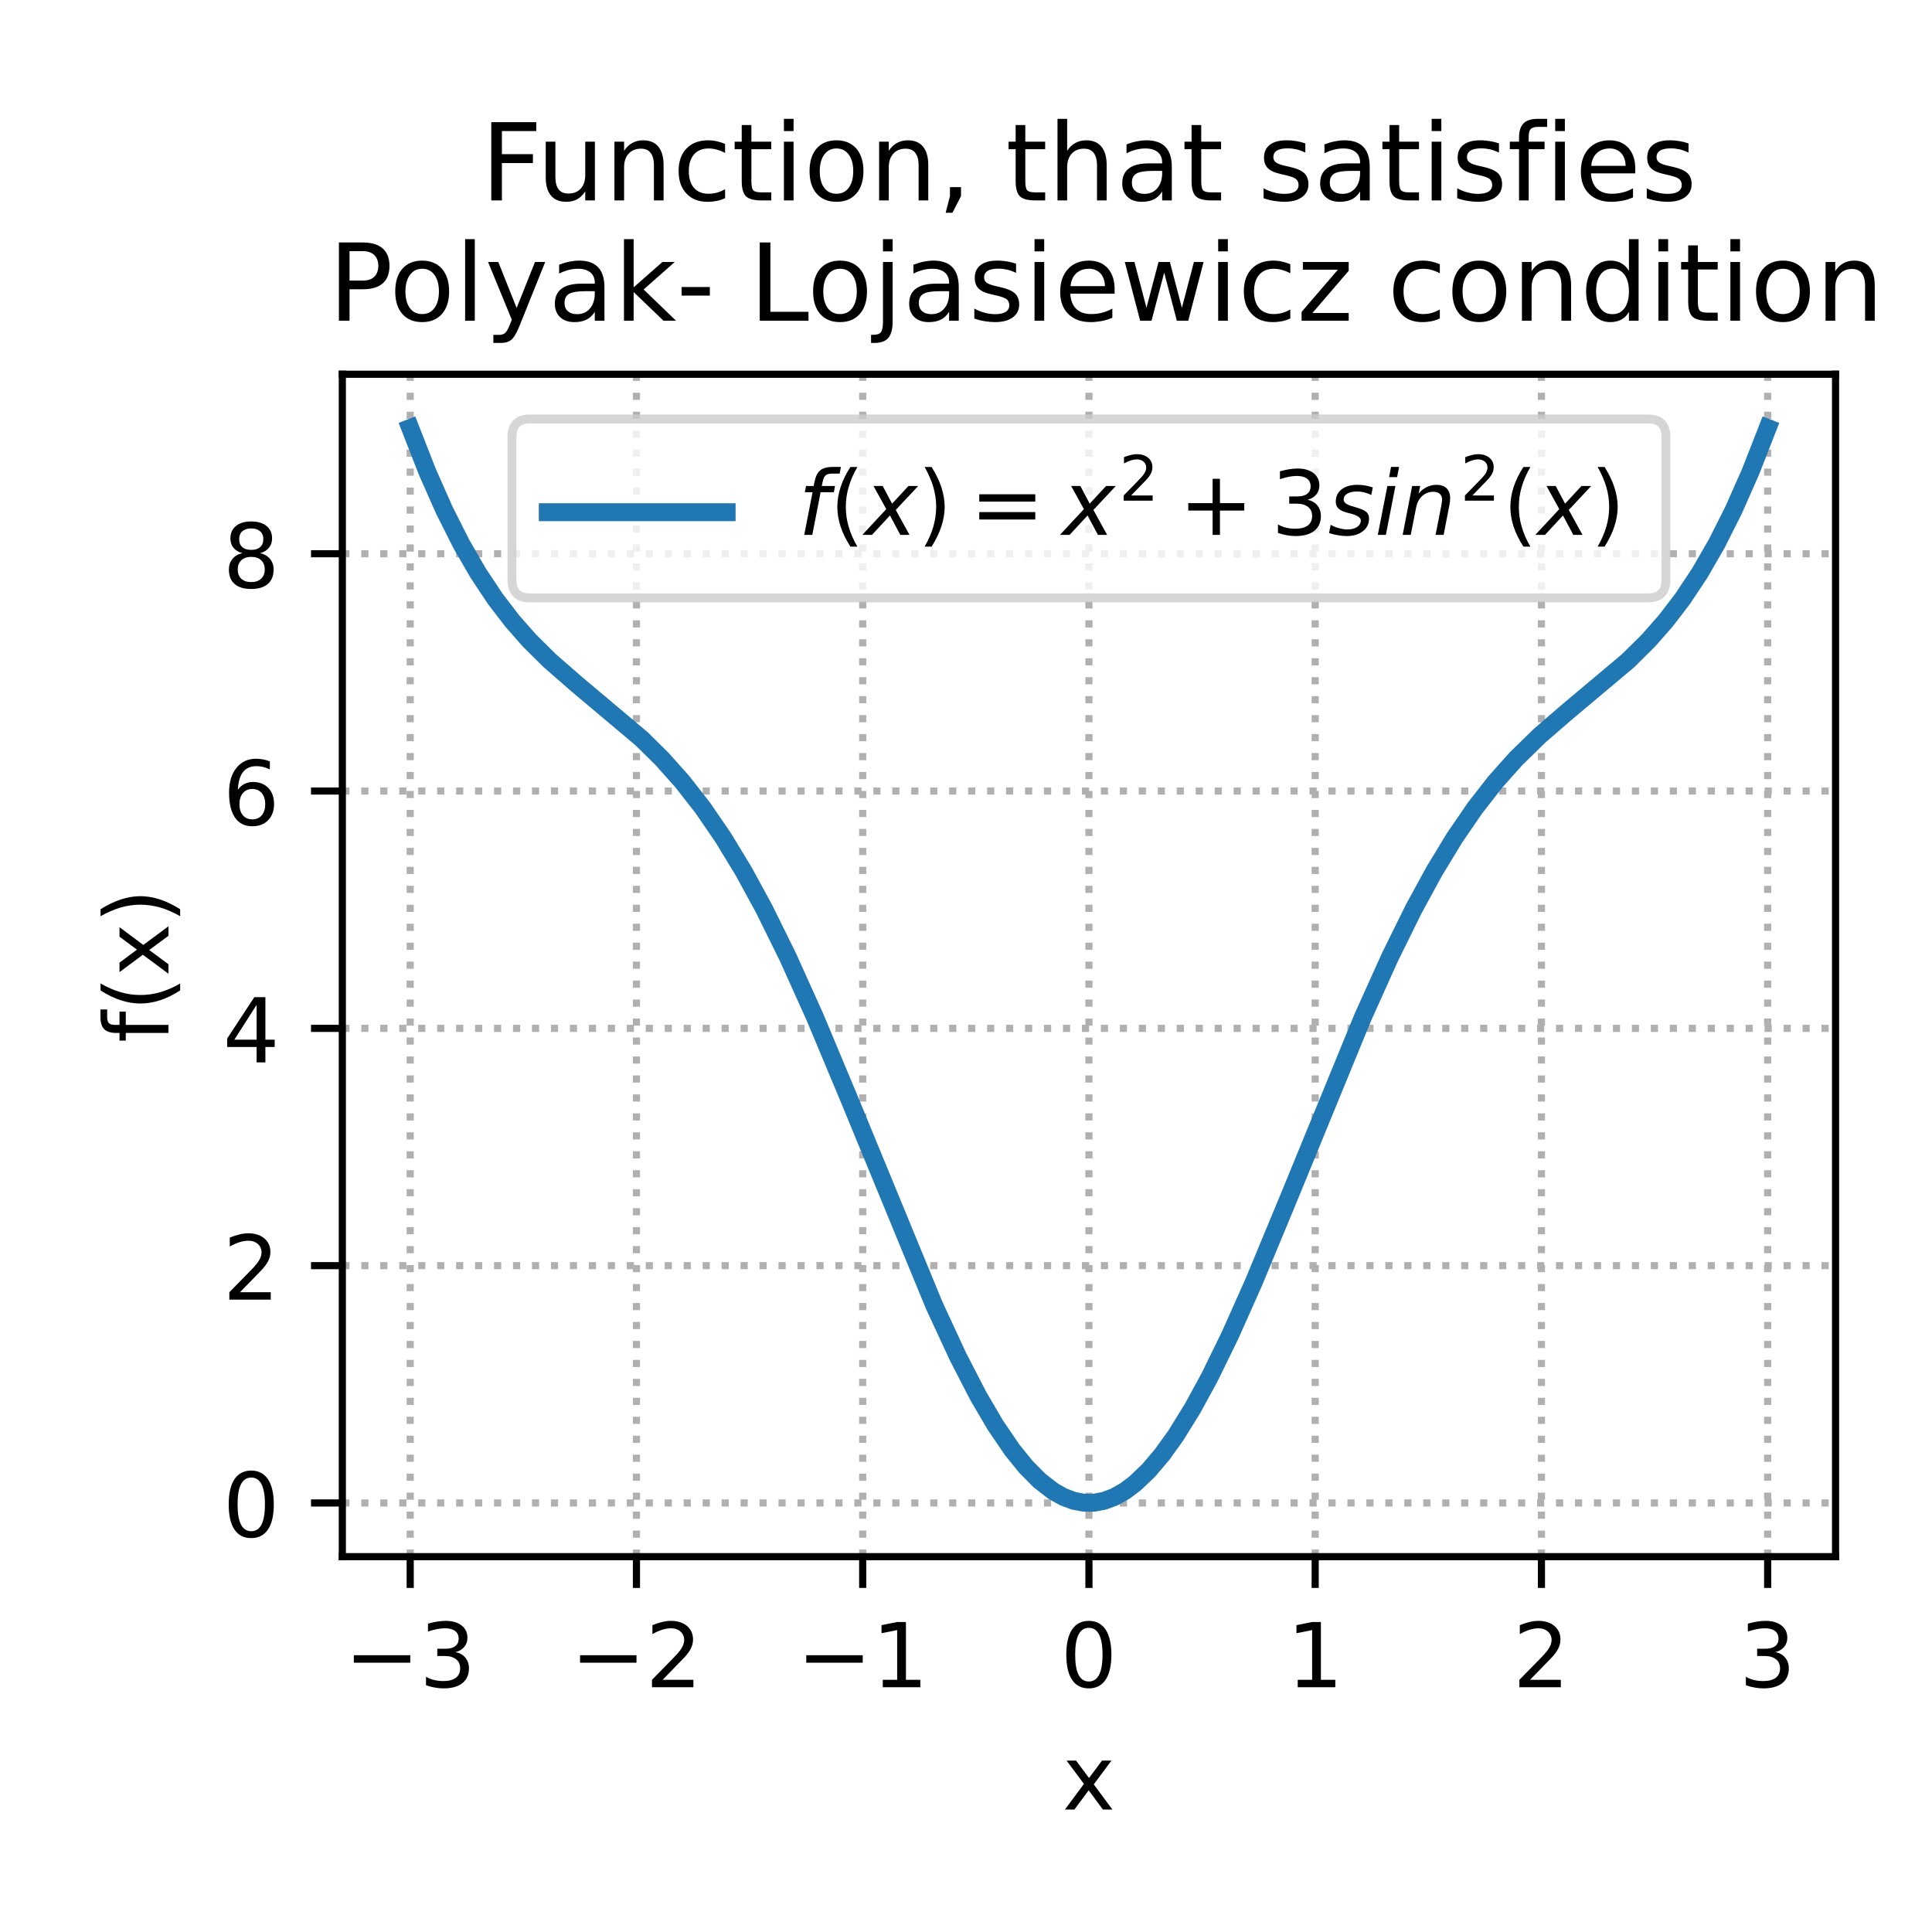 <svg xmlns="http://www.w3.org/2000/svg" xmlns:xlink="http://www.w3.org/1999/xlink" version="1.1" width="600pt" height="600pt" viewBox="0 0 600 600">
<rect x="0" y="0" width="600" height="600" fill="#333333" stroke="none"/>
<defs>
<clipPath id="clip_1">
<path transform="matrix(2.778,0,0,-2.778,0,600)" d="M38.27 41.96H205.2V174.144H38.27Z"/>
</clipPath>
<g id="font_2_51">
<path transform="matrix(.001,0,0,.001,0,0)" d="M406 393C453 383 490 362 516 330 542 298 556 258 556 212 556 140 531 84 482 45 432 6 362-13 271-13 240-13 208-10 176-4 144 1 110 10 76 22V117C103 101 133 89 166 81 198 73 232 69 268 69 330 69 377 81 409 105 441 129 458 165 458 212 458 254 443 288 413 312 383 336 341 349 287 349H202V430H291C339 430 376 439 402 459 428 478 441 506 441 543 441 580 427 609 401 629 374 649 336 659 287 659 260 659 231 656 200 650 169 644 135 635 98 623V711C135 721 170 729 203 734 235 739 266 742 296 742 370 742 429 725 473 691 517 657 539 611 539 553 539 513 527 479 504 451 481 423 448 403 406 393Z"/>
</g>
<clipPath id="clip_3">
<path transform="matrix(.028,0,0,-.028,106.918,523.983)" d="M-1021-463H1794V1233H-1021Z"/>
</clipPath>
<clipPath id="clip_4">
<path transform="matrix(2.778,0,0,-2.778,0,600)" d="M38.27 41.96H205.2V174.144H38.27Z"/>
</clipPath>
<g id="font_2_50">
<path transform="matrix(.001,0,0,.001,0,0)" d="M192 83H536V0H73V83C110 121 161 173 226 239 290 304 331 346 348 365 380 400 402 430 414 455 426 479 433 504 433 528 433 566 419 598 392 622 365 646 330 659 286 659 255 659 222 653 188 643 154 632 117 616 78 594V694C118 710 155 722 189 730 223 738 255 742 284 742 359 742 419 723 464 685 509 647 532 597 532 534 532 504 526 475 515 449 504 422 484 390 454 354 446 344 420 317 376 272 332 227 271 164 192 83Z"/>
</g>
<clipPath id="clip_5">
<path transform="matrix(.028,0,0,-.028,177.175,523.983)" d="M-1021-463H1794V1233H-1021Z"/>
</clipPath>
<clipPath id="clip_6">
<path transform="matrix(2.778,0,0,-2.778,0,600)" d="M38.27 41.96H205.2V174.144H38.27Z"/>
</clipPath>
<g id="font_2_49">
<path transform="matrix(.001,0,0,.001,0,0)" d="M124 83H285V639L110 604V694L284 729H383V83H544V0H124V83Z"/>
</g>
<clipPath id="clip_7">
<path transform="matrix(.028,0,0,-.028,247.432,523.983)" d="M-1021-463H1794V1233H-1021Z"/>
</clipPath>
<clipPath id="clip_8">
<path transform="matrix(2.778,0,0,-2.778,0,600)" d="M38.27 41.96H205.2V174.144H38.27Z"/>
</clipPath>
<g id="font_2_48">
<path transform="matrix(.001,0,0,.001,0,0)" d="M318 664C267 664 229 639 203 589 177 539 165 464 165 364 165 264 177 189 203 139 229 89 267 64 318 64 369 64 407 89 433 139 458 189 471 264 471 364 471 464 458 539 433 589 407 639 369 664 318 664ZM318 742C399 742 461 709 505 645 548 580 570 486 570 364 570 241 548 147 505 83 461 19 399-13 317-13 235-13 173 19 130 83 87 147 66 241 66 364 66 486 87 580 130 645 173 709 236 742 318 742Z"/>
</g>
<clipPath id="clip_9">
<path transform="matrix(2.778,0,0,-2.778,0,600)" d="M38.27 41.96H205.2V174.144H38.27Z"/>
</clipPath>
<clipPath id="clip_10">
<path transform="matrix(2.778,0,0,-2.778,0,600)" d="M38.27 41.96H205.2V174.144H38.27Z"/>
</clipPath>
<clipPath id="clip_11">
<path transform="matrix(2.778,0,0,-2.778,0,600)" d="M38.27 41.96H205.2V174.144H38.27Z"/>
</clipPath>
<g id="font_2_120">
<path transform="matrix(.001,0,0,.001,0,0)" d="M549 547 351 281 559 0H453L294 215 135 0H29L241 286 47 547H153L298 352 443 547H549Z"/>
</g>
<clipPath id="clip_12">
<path transform="matrix(2.778,0,0,-2.778,0,600)" d="M38.27 41.96H205.2V174.144H38.27Z"/>
</clipPath>
<clipPath id="clip_13">
<path transform="matrix(2.778,0,0,-2.778,0,600)" d="M38.27 41.96H205.2V174.144H38.27Z"/>
</clipPath>
<clipPath id="clip_14">
<path transform="matrix(2.778,0,0,-2.778,0,600)" d="M38.27 41.96H205.2V174.144H38.27Z"/>
</clipPath>
<g id="font_2_52">
<path transform="matrix(.001,0,0,.001,0,0)" d="M378 643 129 254H378V643ZM352 729H476V254H580V172H476V0H378V172H49V267L352 729Z"/>
</g>
<clipPath id="clip_15">
<path transform="matrix(2.778,0,0,-2.778,0,600)" d="M38.27 41.96H205.2V174.144H38.27Z"/>
</clipPath>
<g id="font_2_54">
<path transform="matrix(.001,0,0,.001,0,0)" d="M330 404C286 404 251 388 225 358 199 328 186 286 186 234 186 181 199 139 225 109 251 79 286 64 330 64 374 64 409 79 435 109 461 139 474 181 474 234 474 286 461 328 435 358 409 388 374 404 330 404ZM526 713V623C501 635 476 644 451 650 425 656 400 659 376 659 310 659 260 637 226 593 192 549 172 482 168 394 187 422 211 444 240 459 269 474 301 482 336 482 409 482 467 459 509 415 551 371 573 310 573 234 573 159 550 99 506 54 462 9 403-13 330-13 246-13 181 19 137 83 92 147 70 241 70 364 70 479 97 571 152 639 206 707 280 742 372 742 396 742 421 739 447 735 472 730 498 723 526 713Z"/>
</g>
<clipPath id="clip_16">
<path transform="matrix(2.778,0,0,-2.778,0,600)" d="M38.27 41.96H205.2V174.144H38.27Z"/>
</clipPath>
<g id="font_2_56">
<path transform="matrix(.001,0,0,.001,0,0)" d="M318 346C271 346 234 333 207 308 180 283 167 249 167 205 167 161 180 126 207 101 234 76 271 64 318 64 364 64 401 76 428 102 455 127 469 161 469 205 469 249 455 283 429 308 402 333 365 346 318 346ZM219 388C177 398 144 418 120 447 96 476 85 511 85 553 85 611 105 657 147 691 188 725 245 742 318 742 390 742 447 725 489 691 530 657 551 611 551 553 551 511 539 476 515 447 491 418 459 398 417 388 464 377 501 355 528 323 554 291 568 251 568 205 568 134 546 80 503 43 459 5 397-13 317-13 237-13 175 5 132 43 89 80 68 134 68 205 68 251 81 291 108 323 134 355 171 377 219 388ZM183 544C183 506 194 476 218 455 242 434 275 424 318 424 360 424 393 434 417 455 441 476 453 506 453 544 453 582 441 611 417 632 393 653 360 664 318 664 275 664 242 653 218 632 194 611 183 582 183 544Z"/>
</g>
<g id="font_2_102">
<path transform="matrix(.001,0,0,.001,0,0)" d="M371 760V685H285C253 685 230 678 218 665 205 652 199 629 199 595V547H347V477H199V0H109V477H23V547H109V585C109 645 123 690 151 718 179 746 224 760 286 760H371Z"/>
</g>
<g id="font_2_40">
<path transform="matrix(.001,0,0,.001,0,0)" d="M310 759C266 683 234 609 213 536 191 463 181 389 181 314 181 238 191 164 213 91 234 17 266-56 310-131H232C183-54 146 20 122 94 98 168 86 241 86 314 86 386 98 459 122 533 146 607 182 682 232 759H310Z"/>
</g>
<g id="font_2_41">
<path transform="matrix(.001,0,0,.001,0,0)" d="M80 759H158C206 682 243 607 267 533 291 459 304 386 304 314 304 241 291 168 267 94 243 20 206-54 158-131H80C123-56 155 17 177 91 198 164 209 238 209 314 209 389 198 463 177 536 155 609 123 683 80 759Z"/>
</g>
<clipPath id="clip_17">
<path transform="matrix(2.778,0,0,-2.778,0,600)" d="M38.27 41.96H205.2V174.144H38.27Z"/>
</clipPath>
<g id="font_2_70">
<path transform="matrix(.001,0,0,.001,0,0)" d="M98 729H517V646H197V431H486V348H197V0H98V729Z"/>
</g>
<g id="font_2_117">
<path transform="matrix(.001,0,0,.001,0,0)" d="M85 216V547H175V219C175 167 185 129 205 103 225 77 255 64 296 64 344 64 383 79 411 110 439 141 453 183 453 237V547H543V0H453V84C431 50 405 26 377 10 348-5 315-13 277-13 214-13 166 6 134 45 101 83 85 140 85 216ZM311 560V560Z"/>
</g>
<g id="font_2_110">
<path transform="matrix(.001,0,0,.001,0,0)" d="M549 330V0H459V327C459 379 448 417 428 443 408 469 378 482 338 482 289 482 251 466 223 435 195 404 181 362 181 309V0H91V547H181V462C202 494 227 519 257 535 286 551 320 560 358 560 420 560 468 540 500 501 532 462 549 405 549 330Z"/>
</g>
<g id="font_2_99">
<path transform="matrix(.001,0,0,.001,0,0)" d="M488 526V442C462 456 437 466 411 473 385 480 360 484 334 484 276 484 230 465 198 428 166 391 150 339 150 273 150 206 166 154 198 117 230 80 276 62 334 62 360 62 385 65 411 72 437 79 462 90 488 104V21C462 9 436 0 410-5 383-10 354-13 324-13 242-13 176 12 128 64 79 115 55 185 55 273 55 362 79 432 128 483 177 534 244 560 330 560 358 560 385 557 411 551 437 545 463 537 488 526Z"/>
</g>
<g id="font_2_116">
<path transform="matrix(.001,0,0,.001,0,0)" d="M183 702V547H368V477H183V180C183 135 189 106 201 94 213 81 238 75 276 75H368V0H276C206 0 158 13 132 39 106 65 93 112 93 180V477H27V547H93V702H183Z"/>
</g>
<g id="font_2_105">
<path transform="matrix(.001,0,0,.001,0,0)" d="M94 547H184V0H94V547ZM94 760H184V646H94V760Z"/>
</g>
<g id="font_2_111">
<path transform="matrix(.001,0,0,.001,0,0)" d="M306 484C258 484 220 465 192 427 164 389 150 338 150 273 150 207 163 156 191 118 219 80 257 62 306 62 354 62 392 80 420 118 448 156 462 207 462 273 462 337 448 389 420 427 392 465 354 484 306 484ZM306 560C384 560 445 534 490 484 534 433 557 363 557 273 557 183 534 113 490 63 445 12 384-13 306-13 227-13 165 12 121 63 77 113 55 183 55 273 55 363 77 433 121 484 165 534 227 560 306 560Z"/>
</g>
<g id="font_2_44">
<path transform="matrix(.001,0,0,.001,0,0)" d="M117 124H220V40L140-115H77L117 40V124Z"/>
</g>
<g id="font_2_32">
</g>
<g id="font_2_104">
<path transform="matrix(.001,0,0,.001,0,0)" d="M549 330V0H459V327C459 379 448 417 428 443 408 469 378 482 338 482 289 482 251 466 223 435 195 404 181 362 181 309V0H91V760H181V462C202 494 227 519 257 535 286 551 320 560 358 560 420 560 468 540 500 501 532 462 549 405 549 330Z"/>
</g>
<g id="font_2_97">
<path transform="matrix(.001,0,0,.001,0,0)" d="M343 275C270 275 220 266 192 250 164 233 150 205 150 165 150 133 160 107 181 89 202 70 231 61 267 61 317 61 357 78 387 114 417 149 432 196 432 255V275H343ZM522 312V0H432V83C411 49 385 25 355 10 325-5 287-13 243-13 187-13 142 2 109 33 76 64 60 106 60 159 60 220 80 266 122 298 163 329 224 345 306 345H432V354C432 395 418 427 391 450 364 472 326 484 277 484 245 484 215 480 185 472 155 464 127 453 100 439V522C132 534 164 544 195 550 226 556 256 560 286 560 365 560 424 539 463 498 502 457 522 395 522 312Z"/>
</g>
<g id="font_2_115">
<path transform="matrix(.001,0,0,.001,0,0)" d="M443 531V446C417 458 391 468 364 475 336 481 308 485 279 485 234 485 200 478 178 464 156 450 145 430 145 403 145 382 153 366 169 354 185 342 217 330 265 320L296 313C360 299 405 279 432 255 458 230 472 195 472 151 472 100 452 60 412 31 372 1 316-13 246-13 216-13 186-10 154-5 122 0 89 8 54 20V113C87 95 120 82 152 74 184 65 216 61 248 61 290 61 323 68 346 82 368 96 380 117 380 144 380 168 371 187 355 200 339 213 303 226 247 238L216 245C160 257 119 275 95 299 70 323 58 356 58 399 58 450 76 490 112 518 148 546 200 560 268 560 301 560 332 557 362 552 391 547 418 540 443 531Z"/>
</g>
<g id="font_2_101">
<path transform="matrix(.001,0,0,.001,0,0)" d="M562 296V252H149C153 190 171 142 205 110 238 78 284 62 344 62 378 62 412 66 444 74 476 82 509 95 541 113V28C509 14 476 3 442-3 408-9 373-13 339-13 251-13 182 12 131 62 80 112 55 181 55 268 55 357 79 428 127 481 175 533 241 560 323 560 397 560 455 536 498 489 540 441 562 377 562 296ZM472 322C471 371 457 410 431 440 404 469 368 484 324 484 274 484 234 469 204 441 174 413 156 373 152 322H472Z"/>
</g>
<g id="font_2_80">
<path transform="matrix(.001,0,0,.001,0,0)" d="M197 648V374H321C367 374 402 385 427 409 452 433 465 467 465 511 465 555 452 588 427 612 402 636 367 648 321 648H197ZM98 729H321C402 729 464 710 506 673 548 636 569 582 569 511 569 439 548 384 506 348 464 311 402 293 321 293H197V0H98V729Z"/>
</g>
<g id="font_2_108">
<path transform="matrix(.001,0,0,.001,0,0)" d="M94 760H184V0H94V760Z"/>
</g>
<g id="font_2_121">
<path transform="matrix(.001,0,0,.001,0,0)" d="M322-50C296-114 271-157 247-177 223-197 191-207 151-207H79V-132H132C156-132 175-126 189-114 203-102 218-75 235-31L251 9 30 547H125L296 119 467 547H562L322-50Z"/>
</g>
<g id="font_2_107">
<path transform="matrix(.001,0,0,.001,0,0)" d="M91 760H181V311L449 547H564L274 291 576 0H459L181 267V0H91V760Z"/>
</g>
<g id="font_2_45">
<path transform="matrix(.001,0,0,.001,0,0)" d="M49 314H312V234H49V314Z"/>
</g>
<g id="font_2_76">
<path transform="matrix(.001,0,0,.001,0,0)" d="M98 729H197V83H552V0H98V729Z"/>
</g>
<g id="font_2_106">
<path transform="matrix(.001,0,0,.001,0,0)" d="M94 547H184V-9C184-78 170-128 144-160 117-191 74-207 16-207H-17V-131H6C40-131 63-123 75-107 87-91 94-58 94-9V547ZM94 760H184V646H94V760Z"/>
</g>
<g id="font_2_119">
<path transform="matrix(.001,0,0,.001,0,0)" d="M42 547H132L244 120 356 547H462L574 120 686 547H776L633 0H527L409 448 291 0H185L42 547Z"/>
</g>
<g id="font_2_122">
<path transform="matrix(.001,0,0,.001,0,0)" d="M55 547H482V465L144 72H482V0H43V82L381 475H55V547Z"/>
</g>
<g id="font_2_100">
<path transform="matrix(.001,0,0,.001,0,0)" d="M454 464V760H544V0H454V82C435 49 411 25 382 10 353-5 319-13 279-13 213-13 159 13 117 65 75 117 55 187 55 273 55 359 75 428 117 481 159 533 213 560 279 560 319 560 353 552 382 536 411 520 435 496 454 464ZM148 273C148 207 161 155 188 117 215 79 252 61 300 61 348 61 385 79 413 117 440 155 454 207 454 273 454 339 440 390 413 428 385 466 348 485 300 485 252 485 215 466 188 428 161 390 148 339 148 273Z"/>
</g>
<g id="font_18_102">
<path transform="matrix(.001,0,0,.001,0,0)" d="M478 760 464 685H378C345 685 321 678 307 665 292 652 281 629 274 595L264 547H412L399 477H251L158 0H68L161 477H75L88 547H174L181 585C193 649 215 695 246 721 277 747 326 760 393 760H478Z"/>
</g>
<g id="font_18_120">
<path transform="matrix(.001,0,0,.001,0,0)" d="M600 547 349 279 503 0H400L284 217 83 0H-25L243 288 100 547H203L308 349 491 547H600Z"/>
</g>
<g id="font_2_61">
<path transform="matrix(.001,0,0,.001,0,0)" d="M106 454H732V372H106V454ZM106 255H732V172H106V255Z"/>
</g>
<g id="font_2_43">
<path transform="matrix(.001,0,0,.001,0,0)" d="M460 627V355H732V272H460V0H378V272H106V355H378V627H460Z"/>
</g>
<g id="font_18_115">
<path transform="matrix(.001,0,0,.001,0,0)" d="M500 531 483 446C459 458 433 468 407 475 381 481 354 485 326 485 278 485 241 477 214 461 187 445 174 423 174 395 174 363 205 338 269 321 273 319 277 318 279 318L308 309C368 292 408 274 428 256 448 238 458 213 458 182 458 124 435 77 389 41 343 5 282-13 208-13 179-13 149-10 117-5 85 0 49 8 11 20L29 113C61 95 94 82 126 74 158 65 188 61 218 61 262 61 297 70 325 89 352 108 366 132 366 161 366 192 330 217 258 237L249 239 218 247C172 259 138 274 117 294 96 314 86 339 86 370 86 428 107 475 151 509 195 543 254 560 330 560 360 560 389 557 417 552 445 547 472 540 500 531Z"/>
</g>
<g id="font_18_105">
<path transform="matrix(.001,0,0,.001,0,0)" d="M183 760H273L251 646H161L183 760ZM142 547H232L125 0H35L142 547Z"/>
</g>
<g id="font_18_110">
<path transform="matrix(.001,0,0,.001,0,0)" d="M557 330 493 0H403L467 327C469 342 471 355 473 367 475 379 476 388 476 395 476 422 467 443 450 459 432 474 408 482 378 482 330 482 288 466 253 434 218 402 195 358 185 303L125 0H35L141 547H231L213 461C237 492 267 516 303 534 338 551 375 560 414 560 462 560 499 547 526 521 552 495 566 458 566 411 566 399 565 387 564 374 562 360 560 346 557 330Z"/>
</g>
</defs>
<path transform="matrix(2.778,0,0,-2.778,0,600)" d="M0 0H216V216H0Z" fill="#ffffff"/>
<path transform="matrix(2.778,0,0,-2.778,0,600)" d="M38.27 41.96H205.2V174.144H38.27Z" fill="#ffffff"/>
<g clip-path="url(#clip_1)">
<path transform="matrix(2.778,0,0,-2.778,0,600)" stroke-width=".8" stroke-linecap="butt" stroke-dasharray=".8,1.32" stroke-linejoin="round" fill="none" stroke="#b0b0b0" d="M45.858 41.96V174.144"/>
</g>
<path transform="matrix(2.778,0,0,-2.778,0,600)" d="M45.858 41.96V38.46"/>
<path transform="matrix(2.778,0,0,-2.778,0,600)" stroke-width=".8" stroke-linecap="butt" stroke-linejoin="round" fill="none" stroke="#000000" d="M45.858 41.96V38.46"/>
<use data-text="3" xlink:href="#font_2_51" transform="matrix(27.778,0,0,-27.778,130.193,523.983)"/>
<g clip-path="url(#clip_3)">
<path transform="matrix(.028,0,0,-.028,106.918,523.983)" d="M106 355H732V272H106V355Z"/>
</g>
<g clip-path="url(#clip_4)">
<path transform="matrix(2.778,0,0,-2.778,0,600)" stroke-width=".8" stroke-linecap="butt" stroke-dasharray=".8,1.32" stroke-linejoin="round" fill="none" stroke="#b0b0b0" d="M71.15 41.96V174.144"/>
</g>
<path transform="matrix(2.778,0,0,-2.778,0,600)" d="M71.15 41.96V38.46"/>
<path transform="matrix(2.778,0,0,-2.778,0,600)" stroke-width=".8" stroke-linecap="butt" stroke-linejoin="round" fill="none" stroke="#000000" d="M71.15 41.96V38.46"/>
<use data-text="2" xlink:href="#font_2_50" transform="matrix(27.778,0,0,-27.778,200.45,523.983)"/>
<g clip-path="url(#clip_5)">
<path transform="matrix(.028,0,0,-.028,177.175,523.983)" d="M106 355H732V272H106V355Z"/>
</g>
<g clip-path="url(#clip_6)">
<path transform="matrix(2.778,0,0,-2.778,0,600)" stroke-width=".8" stroke-linecap="butt" stroke-dasharray=".8,1.32" stroke-linejoin="round" fill="none" stroke="#b0b0b0" d="M96.443 41.96V174.144"/>
</g>
<path transform="matrix(2.778,0,0,-2.778,0,600)" d="M96.443 41.96V38.46"/>
<path transform="matrix(2.778,0,0,-2.778,0,600)" stroke-width=".8" stroke-linecap="butt" stroke-linejoin="round" fill="none" stroke="#000000" d="M96.443 41.96V38.46"/>
<use data-text="1" xlink:href="#font_2_49" transform="matrix(27.778,0,0,-27.778,270.706,523.983)"/>
<g clip-path="url(#clip_7)">
<path transform="matrix(.028,0,0,-.028,247.432,523.983)" d="M106 355H732V272H106V355Z"/>
</g>
<g clip-path="url(#clip_8)">
<path transform="matrix(2.778,0,0,-2.778,0,600)" stroke-width=".8" stroke-linecap="butt" stroke-dasharray=".8,1.32" stroke-linejoin="round" fill="none" stroke="#b0b0b0" d="M121.735 41.96V174.144"/>
</g>
<path transform="matrix(2.778,0,0,-2.778,0,600)" d="M121.735 41.96V38.46"/>
<path transform="matrix(2.778,0,0,-2.778,0,600)" stroke-width=".8" stroke-linecap="butt" stroke-linejoin="round" fill="none" stroke="#000000" d="M121.735 41.96V38.46"/>
<use data-text="0" xlink:href="#font_2_48" transform="matrix(27.778,0,0,-27.778,329.32,523.983)"/>
<g clip-path="url(#clip_9)">
<path transform="matrix(2.778,0,0,-2.778,0,600)" stroke-width=".8" stroke-linecap="butt" stroke-dasharray=".8,1.32" stroke-linejoin="round" fill="none" stroke="#b0b0b0" d="M147.027 41.96V174.144"/>
</g>
<path transform="matrix(2.778,0,0,-2.778,0,600)" d="M147.027 41.96V38.46"/>
<path transform="matrix(2.778,0,0,-2.778,0,600)" stroke-width=".8" stroke-linecap="butt" stroke-linejoin="round" fill="none" stroke="#000000" d="M147.027 41.96V38.46"/>
<use data-text="1" xlink:href="#font_2_49" transform="matrix(27.778,0,0,-27.778,399.577,523.983)"/>
<g clip-path="url(#clip_10)">
<path transform="matrix(2.778,0,0,-2.778,0,600)" stroke-width=".8" stroke-linecap="butt" stroke-dasharray=".8,1.32" stroke-linejoin="round" fill="none" stroke="#b0b0b0" d="M172.32 41.96V174.144"/>
</g>
<path transform="matrix(2.778,0,0,-2.778,0,600)" d="M172.32 41.96V38.46"/>
<path transform="matrix(2.778,0,0,-2.778,0,600)" stroke-width=".8" stroke-linecap="butt" stroke-linejoin="round" fill="none" stroke="#000000" d="M172.32 41.96V38.46"/>
<use data-text="2" xlink:href="#font_2_50" transform="matrix(27.778,0,0,-27.778,469.834,523.983)"/>
<g clip-path="url(#clip_11)">
<path transform="matrix(2.778,0,0,-2.778,0,600)" stroke-width=".8" stroke-linecap="butt" stroke-dasharray=".8,1.32" stroke-linejoin="round" fill="none" stroke="#b0b0b0" d="M197.612 41.96V174.144"/>
</g>
<path transform="matrix(2.778,0,0,-2.778,0,600)" d="M197.612 41.96V38.46"/>
<path transform="matrix(2.778,0,0,-2.778,0,600)" stroke-width=".8" stroke-linecap="butt" stroke-linejoin="round" fill="none" stroke="#000000" d="M197.612 41.96V38.46"/>
<use data-text="3" xlink:href="#font_2_51" transform="matrix(27.778,0,0,-27.778,540.091,523.983)"/>
<use data-text="x" xlink:href="#font_2_120" transform="matrix(27.778,0,0,-27.778,329.928,561.96)"/>
<g clip-path="url(#clip_12)">
<path transform="matrix(2.778,0,0,-2.778,0,600)" stroke-width=".8" stroke-linecap="butt" stroke-dasharray=".8,1.32" stroke-linejoin="round" fill="none" stroke="#b0b0b0" d="M38.27 47.965H205.2"/>
</g>
<path transform="matrix(2.778,0,0,-2.778,0,600)" d="M38.27 47.965H34.77"/>
<path transform="matrix(2.778,0,0,-2.778,0,600)" stroke-width=".8" stroke-linecap="butt" stroke-linejoin="round" fill="none" stroke="#000000" d="M38.27 47.965H34.77"/>
<use data-text="0" xlink:href="#font_2_48" transform="matrix(27.778,0,0,-27.778,69.196,477.31)"/>
<g clip-path="url(#clip_13)">
<path transform="matrix(2.778,0,0,-2.778,0,600)" stroke-width=".8" stroke-linecap="butt" stroke-dasharray=".8,1.32" stroke-linejoin="round" fill="none" stroke="#b0b0b0" d="M38.27 74.494H205.2"/>
</g>
<path transform="matrix(2.778,0,0,-2.778,0,600)" d="M38.27 74.494H34.77"/>
<path transform="matrix(2.778,0,0,-2.778,0,600)" stroke-width=".8" stroke-linecap="butt" stroke-linejoin="round" fill="none" stroke="#000000" d="M38.27 74.494H34.77"/>
<use data-text="2" xlink:href="#font_2_50" transform="matrix(27.778,0,0,-27.778,69.196,403.62)"/>
<g clip-path="url(#clip_14)">
<path transform="matrix(2.778,0,0,-2.778,0,600)" stroke-width=".8" stroke-linecap="butt" stroke-dasharray=".8,1.32" stroke-linejoin="round" fill="none" stroke="#b0b0b0" d="M38.27 101.022H205.2"/>
</g>
<path transform="matrix(2.778,0,0,-2.778,0,600)" d="M38.27 101.022H34.77"/>
<path transform="matrix(2.778,0,0,-2.778,0,600)" stroke-width=".8" stroke-linecap="butt" stroke-linejoin="round" fill="none" stroke="#000000" d="M38.27 101.022H34.77"/>
<use data-text="4" xlink:href="#font_2_52" transform="matrix(27.778,0,0,-27.778,69.196,329.93)"/>
<g clip-path="url(#clip_15)">
<path transform="matrix(2.778,0,0,-2.778,0,600)" stroke-width=".8" stroke-linecap="butt" stroke-dasharray=".8,1.32" stroke-linejoin="round" fill="none" stroke="#b0b0b0" d="M38.27 127.551H205.2"/>
</g>
<path transform="matrix(2.778,0,0,-2.778,0,600)" d="M38.27 127.551H34.77"/>
<path transform="matrix(2.778,0,0,-2.778,0,600)" stroke-width=".8" stroke-linecap="butt" stroke-linejoin="round" fill="none" stroke="#000000" d="M38.27 127.551H34.77"/>
<use data-text="6" xlink:href="#font_2_54" transform="matrix(27.778,0,0,-27.778,69.196,256.24)"/>
<g clip-path="url(#clip_16)">
<path transform="matrix(2.778,0,0,-2.778,0,600)" stroke-width=".8" stroke-linecap="butt" stroke-dasharray=".8,1.32" stroke-linejoin="round" fill="none" stroke="#b0b0b0" d="M38.27 154.079H205.2"/>
</g>
<path transform="matrix(2.778,0,0,-2.778,0,600)" d="M38.27 154.079H34.77"/>
<path transform="matrix(2.778,0,0,-2.778,0,600)" stroke-width=".8" stroke-linecap="butt" stroke-linejoin="round" fill="none" stroke="#000000" d="M38.27 154.079H34.77"/>
<use data-text="8" xlink:href="#font_2_56" transform="matrix(27.778,0,0,-27.778,69.196,182.55)"/>
<use data-text="f" xlink:href="#font_2_102" transform="matrix(0,-27.778,-27.778,-0,52.312,323.814)"/>
<use data-text="(" xlink:href="#font_2_40" transform="matrix(0,-27.778,-27.778,-0,52.312,314.036)"/>
<use data-text="x" xlink:href="#font_2_120" transform="matrix(0,-27.778,-27.778,-0,52.312,303.203)"/>
<use data-text=")" xlink:href="#font_2_41" transform="matrix(0,-27.778,-27.778,-0,52.312,286.758)"/>
<g clip-path="url(#clip_17)">
<path transform="matrix(2.778,0,0,-2.778,0,600)" stroke-width="2" stroke-linecap="square" stroke-linejoin="round" fill="none" stroke="#1f77b4" d="M45.858 168.136 47.759 163.275 49.661 158.972 51.563 155.194 53.464 151.899 55.366 149.038 57.268 146.557 59.17 144.394 61.452 142.13 64.494 139.48 71.721 133.399 74.003 131.147 76.285 128.589 78.567 125.666 80.849 122.337 83.131 118.58 85.413 114.396 88.075 109.002 91.118 102.25 94.921 93.161 104.43 70.072 107.092 64.324 109.374 59.905 111.276 56.659 113.177 53.868 114.699 51.993 116.22 50.458 117.741 49.28 118.882 48.638 120.023 48.208 121.165 47.992H122.306L123.447 48.208 124.588 48.638 125.729 49.28 126.87 50.13 128.391 51.577 129.912 53.368 131.434 55.486 133.335 58.555 135.237 62.048 137.519 66.718 140.181 72.69 143.985 81.857 152.352 102.25 155.395 109.002 158.057 114.396 160.339 118.58 162.621 122.337 164.903 125.666 167.185 128.589 169.467 131.147 172.13 133.75 175.172 136.379 182.018 142.13 184.3 144.394 186.202 146.557 188.104 149.038 190.006 151.899 191.907 155.194 193.809 158.972 195.711 163.275 197.612 168.136"/>
</g>
<path transform="matrix(2.778,0,0,-2.778,0,600)" stroke-width=".8" stroke-linecap="square" stroke-miterlimit="10" stroke-linejoin="miter" fill="none" stroke="#000000" d="M38.27 41.96V174.144"/>
<path transform="matrix(2.778,0,0,-2.778,0,600)" stroke-width=".8" stroke-linecap="square" stroke-miterlimit="10" stroke-linejoin="miter" fill="none" stroke="#000000" d="M205.2 41.96V174.144"/>
<path transform="matrix(2.778,0,0,-2.778,0,600)" stroke-width=".8" stroke-linecap="square" stroke-miterlimit="10" stroke-linejoin="miter" fill="none" stroke="#000000" d="M38.27 41.96H205.2"/>
<path transform="matrix(2.778,0,0,-2.778,0,600)" stroke-width=".8" stroke-linecap="square" stroke-miterlimit="10" stroke-linejoin="miter" fill="none" stroke="#000000" d="M38.27 174.144H205.2"/>
<use data-text="F" xlink:href="#font_2_70" transform="matrix(33.333,0,0,-33.333,149.307,62.239)"/>
<use data-text="u" xlink:href="#font_2_117" transform="matrix(33.333,0,0,-33.333,166.651,62.239)"/>
<use data-text="n" xlink:href="#font_2_110" transform="matrix(33.333,0,0,-33.333,187.784,62.239)"/>
<use data-text="c" xlink:href="#font_2_99" transform="matrix(33.333,0,0,-33.333,208.918,62.239)"/>
<use data-text="t" xlink:href="#font_2_116" transform="matrix(33.333,0,0,-33.333,227.251,62.239)"/>
<use data-text="i" xlink:href="#font_2_105" transform="matrix(33.333,0,0,-33.333,240.318,62.239)"/>
<use data-text="o" xlink:href="#font_2_111" transform="matrix(33.333,0,0,-33.333,249.584,62.239)"/>
<use data-text="n" xlink:href="#font_2_110" transform="matrix(33.333,0,0,-33.333,269.984,62.239)"/>
<use data-text="," xlink:href="#font_2_44" transform="matrix(33.333,0,0,-33.333,291.118,62.239)"/>
<use data-text=" " xlink:href="#font_2_32" transform="matrix(33.333,0,0,-33.333,301.718,62.239)"/>
<use data-text="t" xlink:href="#font_2_116" transform="matrix(33.333,0,0,-33.333,312.318,62.239)"/>
<use data-text="h" xlink:href="#font_2_104" transform="matrix(33.333,0,0,-33.333,325.384,62.239)"/>
<use data-text="a" xlink:href="#font_2_97" transform="matrix(33.333,0,0,-33.333,346.518,62.239)"/>
<use data-text="t" xlink:href="#font_2_116" transform="matrix(33.333,0,0,-33.333,366.951,62.239)"/>
<use data-text=" " xlink:href="#font_2_32" transform="matrix(33.333,0,0,-33.333,380.018,62.239)"/>
<use data-text="s" xlink:href="#font_2_115" transform="matrix(33.333,0,0,-33.333,390.618,62.239)"/>
<use data-text="a" xlink:href="#font_2_97" transform="matrix(33.333,0,0,-33.333,407.984,62.239)"/>
<use data-text="t" xlink:href="#font_2_116" transform="matrix(33.333,0,0,-33.333,428.418,62.239)"/>
<use data-text="i" xlink:href="#font_2_105" transform="matrix(33.333,0,0,-33.333,441.484,62.239)"/>
<use data-text="s" xlink:href="#font_2_115" transform="matrix(33.333,0,0,-33.333,450.751,62.239)"/>
<use data-text="f" xlink:href="#font_2_102" transform="matrix(33.333,0,0,-33.333,468.118,62.239)"/>
<use data-text="i" xlink:href="#font_2_105" transform="matrix(33.333,0,0,-33.333,479.851,62.239)"/>
<use data-text="e" xlink:href="#font_2_101" transform="matrix(33.333,0,0,-33.333,489.118,62.239)"/>
<use data-text="s" xlink:href="#font_2_115" transform="matrix(33.333,0,0,-33.333,509.618,62.239)"/>
<use data-text=" " xlink:href="#font_2_32" transform="matrix(33.333,0,0,-33.333,91.386,99.6)"/>
<use data-text="P" xlink:href="#font_2_80" transform="matrix(33.333,0,0,-33.333,101.986,99.6)"/>
<use data-text="o" xlink:href="#font_2_111" transform="matrix(33.333,0,0,-33.333,120.914,99.6)"/>
<use data-text="l" xlink:href="#font_2_108" transform="matrix(33.333,0,0,-33.333,141.314,99.6)"/>
<use data-text="y" xlink:href="#font_2_121" transform="matrix(33.333,0,0,-33.333,150.581,99.6)"/>
<use data-text="a" xlink:href="#font_2_97" transform="matrix(33.333,0,0,-33.333,170.314,99.6)"/>
<use data-text="k" xlink:href="#font_2_107" transform="matrix(33.333,0,0,-33.333,190.748,99.6)"/>
<use data-text="-" xlink:href="#font_2_45" transform="matrix(33.333,0,0,-33.333,210.048,99.6)"/>
<use data-text=" " xlink:href="#font_2_32" transform="matrix(33.333,0,0,-33.333,222.081,99.6)"/>
<use data-text="L" xlink:href="#font_2_76" transform="matrix(33.333,0,0,-33.333,232.681,99.6)"/>
<use data-text="o" xlink:href="#font_2_111" transform="matrix(33.333,0,0,-33.333,250.684,99.6)"/>
<use data-text="j" xlink:href="#font_2_106" transform="matrix(33.333,0,0,-33.333,271.084,99.6)"/>
<use data-text="a" xlink:href="#font_2_97" transform="matrix(33.333,0,0,-33.333,280.35,99.6)"/>
<use data-text="s" xlink:href="#font_2_115" transform="matrix(33.333,0,0,-33.333,300.784,99.6)"/>
<use data-text="i" xlink:href="#font_2_105" transform="matrix(33.333,0,0,-33.333,318.15,99.6)"/>
<use data-text="e" xlink:href="#font_2_101" transform="matrix(33.333,0,0,-33.333,327.417,99.6)"/>
<use data-text="w" xlink:href="#font_2_119" transform="matrix(33.333,0,0,-33.333,347.917,99.6)"/>
<use data-text="i" xlink:href="#font_2_105" transform="matrix(33.333,0,0,-33.333,375.184,99.6)"/>
<use data-text="c" xlink:href="#font_2_99" transform="matrix(33.333,0,0,-33.333,384.45,99.6)"/>
<use data-text="z" xlink:href="#font_2_122" transform="matrix(33.333,0,0,-33.333,402.784,99.6)"/>
<use data-text=" " xlink:href="#font_2_32" transform="matrix(33.333,0,0,-33.333,420.284,99.6)"/>
<use data-text="c" xlink:href="#font_2_99" transform="matrix(33.333,0,0,-33.333,430.884,99.6)"/>
<use data-text="o" xlink:href="#font_2_111" transform="matrix(33.333,0,0,-33.333,449.217,99.6)"/>
<use data-text="n" xlink:href="#font_2_110" transform="matrix(33.333,0,0,-33.333,469.617,99.6)"/>
<use data-text="d" xlink:href="#font_2_100" transform="matrix(33.333,0,0,-33.333,490.75,99.6)"/>
<use data-text="i" xlink:href="#font_2_105" transform="matrix(33.333,0,0,-33.333,511.917,99.6)"/>
<use data-text="t" xlink:href="#font_2_116" transform="matrix(33.333,0,0,-33.333,521.183,99.6)"/>
<use data-text="i" xlink:href="#font_2_105" transform="matrix(33.333,0,0,-33.333,534.25,99.6)"/>
<use data-text="o" xlink:href="#font_2_111" transform="matrix(33.333,0,0,-33.333,543.517,99.6)"/>
<use data-text="n" xlink:href="#font_2_110" transform="matrix(33.333,0,0,-33.333,563.917,99.6)"/>
<g>
<path transform="matrix(2.778,0,0,-2.778,0,600)" d="M59.235 149.144H184.235C185.568 149.144 186.235 149.811 186.235 151.144V167.144C186.235 168.477 185.568 169.144 184.235 169.144H59.235C57.902 169.144 57.235 168.477 57.235 167.144V151.144C57.235 149.811 57.902 149.144 59.235 149.144Z" fill="#ffffff" fill-opacity=".8"/>
<path transform="matrix(2.778,0,0,-2.778,0,600)" stroke-width="1" stroke-linecap="butt" stroke-miterlimit="10" stroke-linejoin="miter" fill="none" stroke="#cccccc" stroke-opacity=".8" d="M59.235 149.144H184.235C185.568 149.144 186.235 149.811 186.235 151.144V167.144C186.235 168.477 185.568 169.144 184.235 169.144H59.235C57.902 169.144 57.235 168.477 57.235 167.144V151.144C57.235 149.811 57.902 149.144 59.235 149.144Z"/>
</g>
<path transform="matrix(2.778,0,0,-2.778,0,600)" stroke-width="2" stroke-linecap="square" stroke-linejoin="round" fill="none" stroke="#1f77b4" d="M61.235 158.722H71.235 81.235"/>
<use data-text="f" xlink:href="#font_18_102" transform="matrix(27.778,0,0,-27.778,247.875,166.115)"/>
<use data-text="(" xlink:href="#font_2_40" transform="matrix(27.778,0,0,-27.778,257.654,166.115)"/>
<use data-text="x" xlink:href="#font_18_120" transform="matrix(27.778,0,0,-27.778,268.491,166.115)"/>
<use data-text=")" xlink:href="#font_2_41" transform="matrix(27.778,0,0,-27.778,284.93,166.115)"/>
<use data-text="=" xlink:href="#font_2_61" transform="matrix(27.778,0,0,-27.778,301.179,166.115)"/>
<use data-text="x" xlink:href="#font_18_120" transform="matrix(27.778,0,0,-27.778,329.866,166.115)"/>
<use data-text="2" xlink:href="#font_2_50" transform="matrix(19.444,0,0,-19.444,347.545,155.481)"/>
<use data-text="+" xlink:href="#font_2_43" transform="matrix(27.778,0,0,-27.778,366.087,166.115)"/>
<use data-text="3" xlink:href="#font_2_51" transform="matrix(27.778,0,0,-27.778,394.774,166.115)"/>
<use data-text="s" xlink:href="#font_18_115" transform="matrix(27.778,0,0,-27.778,412.447,166.115)"/>
<use data-text="i" xlink:href="#font_18_105" transform="matrix(27.778,0,0,-27.778,426.919,166.115)"/>
<use data-text="n" xlink:href="#font_18_110" transform="matrix(27.778,0,0,-27.778,434.637,166.115)"/>
<use data-text="2" xlink:href="#font_2_50" transform="matrix(19.444,0,0,-19.444,453.531,155.481)"/>
<use data-text="(" xlink:href="#font_2_40" transform="matrix(27.778,0,0,-27.778,466.662,166.115)"/>
<use data-text="x" xlink:href="#font_18_120" transform="matrix(27.778,0,0,-27.778,477.499,166.115)"/>
<use data-text=")" xlink:href="#font_2_41" transform="matrix(27.778,0,0,-27.778,493.938,166.115)"/>
</svg>
